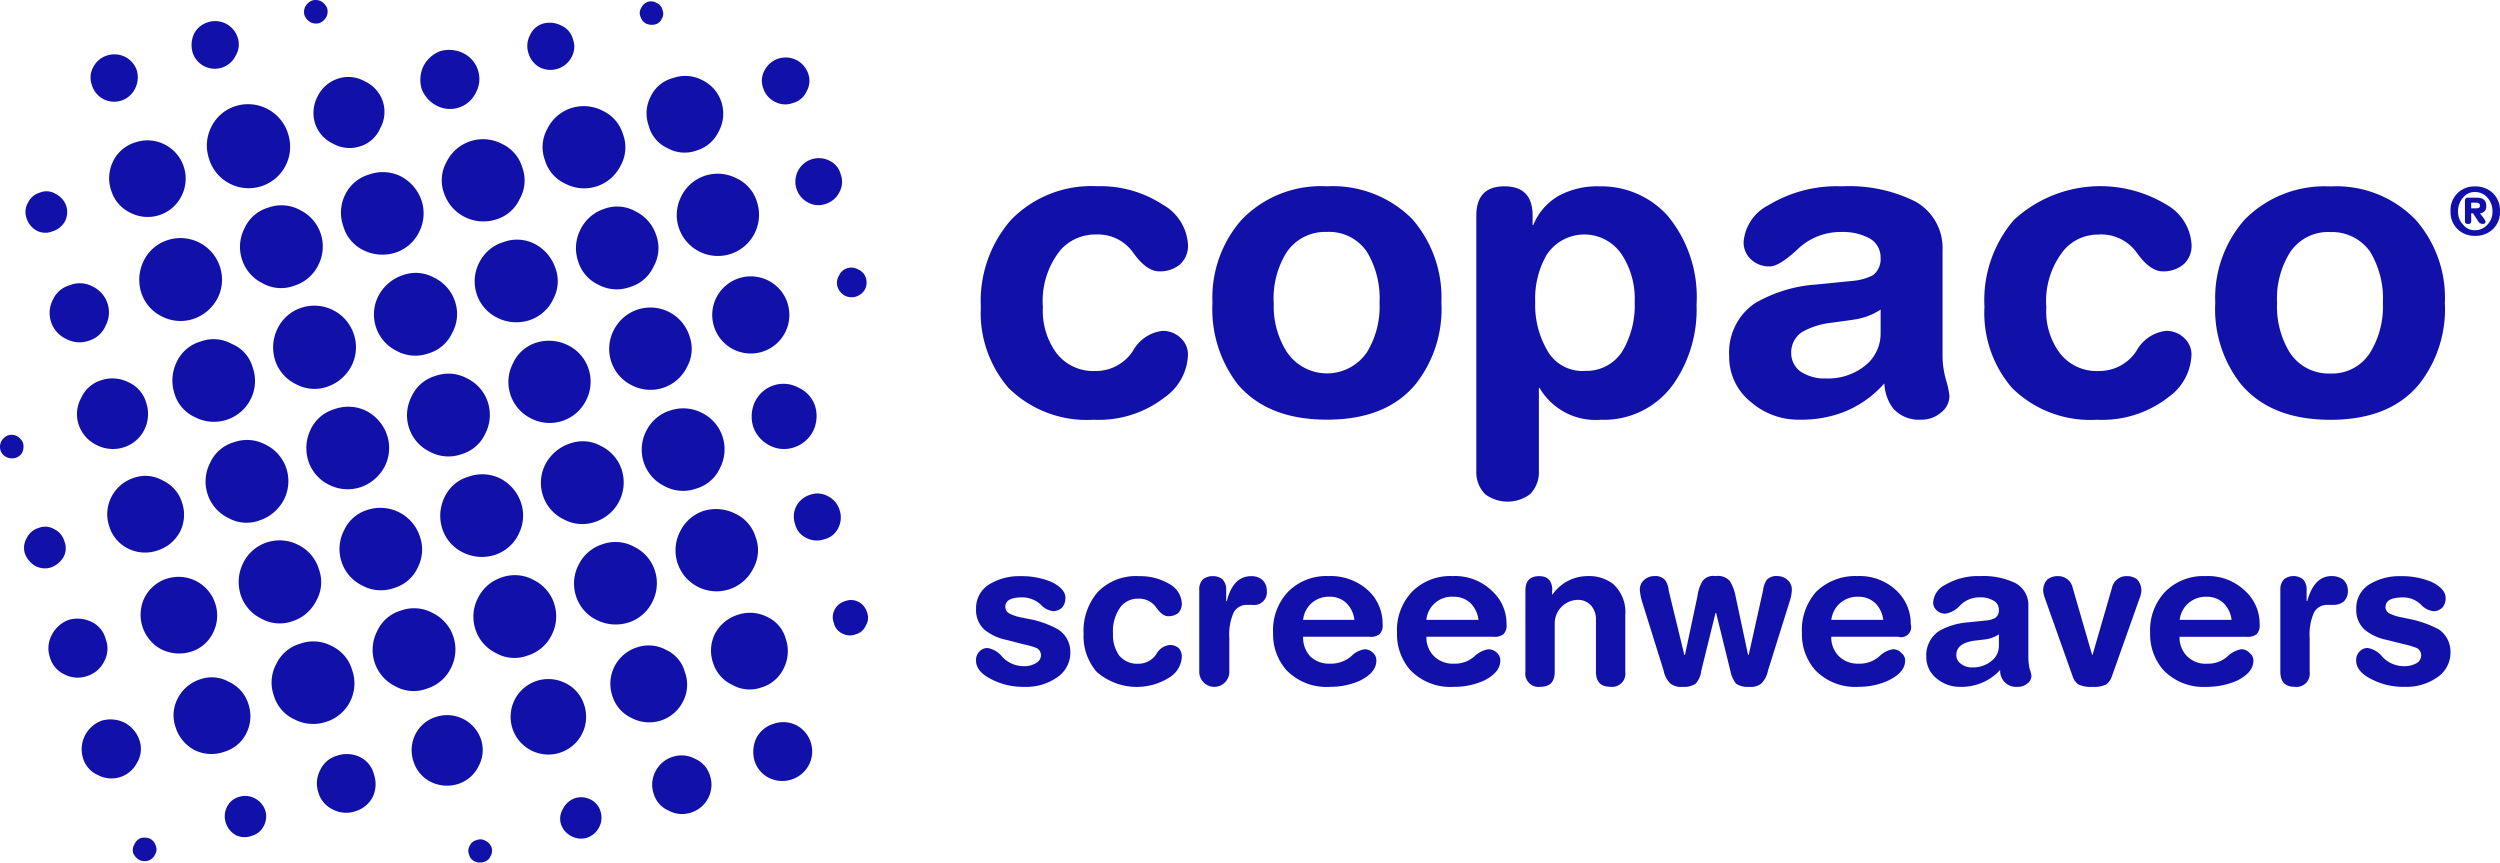 <svg xmlns="http://www.w3.org/2000/svg" width="174.558" height="60.225" viewBox="0 0 174.558 60.225"><path id="copaco" d="M39.94,58.419a1.422,1.422,0,0,0,1.092.087,1.49,1.49,0,0,0,.83-.743,1.422,1.422,0,0,0,.087-1.092,1.326,1.326,0,0,0-.7-.83,1.442,1.442,0,0,0-1.092-.087,1.49,1.49,0,0,0-.83.743,1.315,1.315,0,0,0-.131,1.092,1.49,1.49,0,0,0,.743.83m-.437-10.7a2.636,2.636,0,1,0,1.311,1.529A2.538,2.538,0,0,0,39.5,47.716M48.546,53a1.968,1.968,0,0,0-1.573-.131,2.011,2.011,0,0,0-1.18,1,1.988,1.988,0,0,0-.131,1.573,1.84,1.84,0,0,0,1.048,1.18,1.968,1.968,0,0,0,1.573.131,2.011,2.011,0,0,0,1.18-1,1.988,1.988,0,0,0,.131-1.573A1.84,1.84,0,0,0,48.546,53m-.7-6.029A2.373,2.373,0,0,0,46.536,45.4a2.538,2.538,0,0,0-2.053-.175,2.665,2.665,0,0,0-1.7,3.407,2.514,2.514,0,0,0,1.354,1.529,2.635,2.635,0,0,0,3.582-1.18,2.536,2.536,0,0,0,.131-2.01m7.732,3.67a1.989,1.989,0,0,0-1.529-.087,2.012,2.012,0,0,0-1.223,1,2.271,2.271,0,0,0-.131,1.573,1.987,1.987,0,0,0,1.048,1.223,2.1,2.1,0,0,0,2.752-.917,2.068,2.068,0,0,0-.917-2.8m-44.69,8.431a.8.8,0,0,0-.393-.481,1,1,0,0,0-.655-.044.8.8,0,0,0-.437.437.767.767,0,0,0-.087.612,1,1,0,0,0,.437.481.89.89,0,0,0,.612.044.8.8,0,0,0,.481-.437.654.654,0,0,0,.044-.612M7.394,44.614a1.832,1.832,0,0,0-1-1.18A2.244,2.244,0,0,0,4.817,43.3a2.192,2.192,0,0,0-1.18,1.048,1.968,1.968,0,0,0-.131,1.573,1.856,1.856,0,0,0,1,1.18,1.988,1.988,0,0,0,1.573.131,1.987,1.987,0,0,0,1.223-1.048,1.853,1.853,0,0,0,.087-1.573M9.622,53.22a1.875,1.875,0,0,0,.131-1.529A2.183,2.183,0,0,0,8.7,50.468a2.244,2.244,0,0,0-1.573-.131,2.125,2.125,0,0,0-1.311,2.621,1.84,1.84,0,0,0,1.048,1.18,2,2,0,0,0,2.752-.917M16,47.628a2.427,2.427,0,0,0-2.01-.175,2.673,2.673,0,0,0-1.573,1.354,2.536,2.536,0,0,0-.131,2.01A2.7,2.7,0,0,0,13.6,52.39a2.65,2.65,0,0,0,2.053.131,2.51,2.51,0,0,0,1.573-1.311,2.65,2.65,0,0,0,.131-2.053A2.514,2.514,0,0,0,16,47.628M33.3,58.681a.665.665,0,0,0-.481.393.654.654,0,0,0-.044.612.665.665,0,0,0,.393.481.89.89,0,0,0,.612.044.665.665,0,0,0,.481-.393.767.767,0,0,0,.087-.612.8.8,0,0,0-.437-.481.654.654,0,0,0-.612-.044m-14.766-2.1a1.49,1.49,0,0,0-.743-.83,1.422,1.422,0,0,0-1.092-.087,1.326,1.326,0,0,0-.83.7,1.442,1.442,0,0,0-.087,1.092,1.529,1.529,0,0,0,.7.874,1.405,1.405,0,0,0,1.136.044,1.326,1.326,0,0,0,.83-.7,1.422,1.422,0,0,0,.087-1.092m6.6-3.713a2.108,2.108,0,0,0-1.573-.087,1.856,1.856,0,0,0-1.18,1,1.988,1.988,0,0,0-.131,1.573,1.856,1.856,0,0,0,1,1.18,1.988,1.988,0,0,0,1.573.131,2.013,2.013,0,0,0,1.223-1,2.107,2.107,0,0,0,.087-1.573,1.839,1.839,0,0,0-1-1.223M24.606,46.8a2.652,2.652,0,0,0-1.4-1.66,2.717,2.717,0,0,0-2.228-.175,2.652,2.652,0,0,0-1.66,1.4,2.717,2.717,0,0,0-.175,2.228,2.633,2.633,0,0,0,1.442,1.66,2.844,2.844,0,0,0,2.184.175A2.809,2.809,0,0,0,24.606,46.8m4.412,4.5a2.476,2.476,0,0,0-.131,1.878,2.4,2.4,0,0,0,1.223,1.442,2.578,2.578,0,0,0,1.922.131,2.4,2.4,0,0,0,1.4-1.223,2.359,2.359,0,0,0,.175-1.878,2.5,2.5,0,0,0-3.145-1.573A2.4,2.4,0,0,0,29.018,51.3m1.223-8.475a2.717,2.717,0,0,0-2.228-.175,2.633,2.633,0,0,0-1.66,1.442,2.844,2.844,0,0,0-.175,2.184,2.81,2.81,0,0,0,1.442,1.66,2.609,2.609,0,0,0,2.184.175,2.784,2.784,0,0,0,1.7-1.442,2.844,2.844,0,0,0,.175-2.184,2.81,2.81,0,0,0-1.442-1.66M25.7,35.615a2.633,2.633,0,0,0-1.66,1.442,2.844,2.844,0,0,0-.175,2.184,2.81,2.81,0,0,0,1.442,1.66,2.717,2.717,0,0,0,2.228.175,2.633,2.633,0,0,0,1.66-1.442,2.728,2.728,0,0,0,.131-2.184A2.9,2.9,0,0,0,25.7,35.615m-3.975-5.635a2.965,2.965,0,0,0-.175,2.228,2.81,2.81,0,0,0,1.442,1.66,2.865,2.865,0,0,0,2.184.175,2.981,2.981,0,0,0,1.7-1.442,2.844,2.844,0,0,0,.175-2.184,2.981,2.981,0,0,0-1.442-1.7,2.827,2.827,0,0,0-2.228-.131,2.652,2.652,0,0,0-1.66,1.4m3.014-6.6a2.9,2.9,0,0,0-3.67-1.878,2.81,2.81,0,0,0-1.66,1.442,2.965,2.965,0,0,0-.175,2.228,2.81,2.81,0,0,0,1.442,1.66,2.717,2.717,0,0,0,2.228.175,2.987,2.987,0,0,0,1.66-1.442,2.844,2.844,0,0,0,.175-2.184m4.019,4.325a2.844,2.844,0,0,0-.175,2.184,2.81,2.81,0,0,0,1.442,1.66,2.717,2.717,0,0,0,2.228.175,2.633,2.633,0,0,0,1.66-1.442,2.865,2.865,0,0,0,.175-2.184,2.81,2.81,0,0,0-1.442-1.66,2.717,2.717,0,0,0-2.228-.175,2.633,2.633,0,0,0-1.66,1.442M17,39.328a2.965,2.965,0,0,0-.175,2.228,2.81,2.81,0,0,0,1.442,1.66,2.625,2.625,0,0,0,2.184.175,2.81,2.81,0,0,0,1.66-1.442,2.608,2.608,0,0,0,.175-2.184,2.784,2.784,0,0,0-1.442-1.7,2.844,2.844,0,0,0-2.184-.175A2.81,2.81,0,0,0,17,39.328m-5.33,1.092A2.673,2.673,0,0,0,10.1,41.774a2.738,2.738,0,0,0,1.18,3.582,2.8,2.8,0,0,0,2.053.175,2.516,2.516,0,0,0,1.573-1.354,2.65,2.65,0,0,0,.131-2.053,2.688,2.688,0,0,0-3.364-1.7M2.72,36.882a1.326,1.326,0,0,0-.83.7,1.338,1.338,0,0,0-.131,1.092,1.683,1.683,0,0,0,.743.874,1.422,1.422,0,0,0,1.092.087,1.683,1.683,0,0,0,.874-.743A1.3,1.3,0,0,0,4.511,37.8a1.326,1.326,0,0,0-.7-.83,1.22,1.22,0,0,0-1.092-.087m5.068-2.141a2.633,2.633,0,0,0-.131,2.053,2.536,2.536,0,0,0,1.311,1.529,2.65,2.65,0,0,0,2.053.131,2.7,2.7,0,0,0,1.573-1.311,2.65,2.65,0,0,0,.131-2.053,2.514,2.514,0,0,0-1.354-1.529,2.427,2.427,0,0,0-2.01-.175,2.673,2.673,0,0,0-1.573,1.354M.579,30.416a1,1,0,0,0-.481.437.89.89,0,0,0-.044.612.8.8,0,0,0,.437.481.89.89,0,0,0,.612.044.8.8,0,0,0,.481-.393,1,1,0,0,0,.044-.655,1,1,0,0,0-.437-.481.864.864,0,0,0-.612-.044m15.77.481a2.633,2.633,0,0,0-1.66,1.442,2.844,2.844,0,0,0-.175,2.184,2.81,2.81,0,0,0,1.442,1.66,2.608,2.608,0,0,0,2.184.175,2.981,2.981,0,0,0,1.7-1.442,2.844,2.844,0,0,0,.175-2.184,2.81,2.81,0,0,0-1.442-1.66A2.717,2.717,0,0,0,16.35,30.9M10.1,30.023a2.476,2.476,0,0,0,.131-1.878A2.232,2.232,0,0,0,8.967,26.7a2.457,2.457,0,0,0-1.878-.131A2.243,2.243,0,0,0,5.69,27.8a2.337,2.337,0,0,0-.175,1.878,2.424,2.424,0,0,0,1.223,1.4,2.476,2.476,0,0,0,1.922.175A2.4,2.4,0,0,0,10.1,30.023m7.558-4.369a2.492,2.492,0,0,0-1.442-1.616,2.609,2.609,0,0,0-2.184-.175,2.652,2.652,0,0,0-1.66,1.4,2.965,2.965,0,0,0-.175,2.228,2.633,2.633,0,0,0,1.442,1.66,2.869,2.869,0,0,0,3.888-1.267,2.827,2.827,0,0,0,.131-2.228m-7.6-7.427a2.965,2.965,0,0,0-.175,2.228,2.81,2.81,0,0,0,1.442,1.66,2.844,2.844,0,0,0,2.184.175,2.981,2.981,0,0,0,1.7-1.442,2.865,2.865,0,0,0,.175-2.184,2.9,2.9,0,0,0-3.67-1.878,2.81,2.81,0,0,0-1.66,1.442M7.525,21.2a1.988,1.988,0,0,0-1.048-1.18A1.853,1.853,0,0,0,4.9,19.932a1.832,1.832,0,0,0-1.18,1,2,2,0,0,0,.917,2.752,1.968,1.968,0,0,0,1.573.131,1.84,1.84,0,0,0,1.18-1.048A1.968,1.968,0,0,0,7.525,21.2M4.555,15.476a1.422,1.422,0,0,0,.087-1.092,1.49,1.49,0,0,0-.743-.83,1.207,1.207,0,0,0-1.092-.087,1.326,1.326,0,0,0-.83.7A1.291,1.291,0,0,0,1.89,15.3a1.493,1.493,0,0,0,.7.83,1.307,1.307,0,0,0,1.092.044,1.488,1.488,0,0,0,.874-.7M9.447,6.215a1.741,1.741,0,0,0,.131-1.267A1.651,1.651,0,0,0,7.481,3.9a1.6,1.6,0,0,0-.961.83,1.487,1.487,0,0,0-.087,1.223,1.622,1.622,0,0,0,3.014.262M11.5,10.1a2.633,2.633,0,0,0-2.053-.131,2.536,2.536,0,0,0-1.529,1.311,2.65,2.65,0,0,0-.131,2.053A2.536,2.536,0,0,0,9.1,14.864a2.636,2.636,0,0,0,3.582-1.136A2.668,2.668,0,0,0,11.5,10.1m3.014-8.519a1.6,1.6,0,0,0-.961.83,1.892,1.892,0,0,0-.087,1.267,1.622,1.622,0,0,0,3.014.218,1.5,1.5,0,0,0,.131-1.267,1.651,1.651,0,0,0-2.1-1.048M30.329,19.408a2.625,2.625,0,0,0-2.184-.175,2.981,2.981,0,0,0-1.7,1.442,2.844,2.844,0,0,0-.175,2.184,2.81,2.81,0,0,0,1.442,1.66,2.717,2.717,0,0,0,2.228.175,2.633,2.633,0,0,0,1.66-1.442,2.717,2.717,0,0,0,.175-2.228,2.813,2.813,0,0,0-1.442-1.616M20.98,14.69a2.717,2.717,0,0,0-2.228-.175,2.633,2.633,0,0,0-1.66,1.442,2.844,2.844,0,0,0-.175,2.184,2.81,2.81,0,0,0,1.442,1.66,2.609,2.609,0,0,0,2.184.175,2.784,2.784,0,0,0,1.7-1.442,2.844,2.844,0,0,0,.175-2.184,2.81,2.81,0,0,0-1.442-1.66M24.126,13.6a2.827,2.827,0,0,0-.131,2.228,2.652,2.652,0,0,0,1.4,1.66,2.965,2.965,0,0,0,2.228.175,2.81,2.81,0,0,0,1.66-1.442,2.844,2.844,0,0,0,.175-2.184,2.981,2.981,0,0,0-1.442-1.7,2.827,2.827,0,0,0-2.228-.131,2.652,2.652,0,0,0-1.66,1.4M20.107,9.273a2.924,2.924,0,0,0-3.67-1.835,2.81,2.81,0,0,0-1.66,1.442,2.865,2.865,0,0,0-.175,2.184,2.894,2.894,0,1,0,5.5-1.791M22.859.579A1,1,0,0,0,22.422.1.864.864,0,0,0,21.81.055a1,1,0,0,0-.481.437.864.864,0,0,0-.044.612,1,1,0,0,0,.437.481.864.864,0,0,0,.612.044,1,1,0,0,0,.481-.437.864.864,0,0,0,.044-.612m3.713,8.388a2.359,2.359,0,0,0,.175-1.878,2.4,2.4,0,0,0-1.267-1.4A2.337,2.337,0,0,0,23.6,5.516a2.424,2.424,0,0,0-1.4,1.223,2.476,2.476,0,0,0-.175,1.922,2.4,2.4,0,0,0,1.267,1.4,2.337,2.337,0,0,0,1.878.175,2.229,2.229,0,0,0,1.4-1.267M33.387,4.9a1.988,1.988,0,0,0-1.048-1.18,2.244,2.244,0,0,0-1.573-.131,2.192,2.192,0,0,0-1.18,1.048,2.244,2.244,0,0,0-.131,1.573A2.192,2.192,0,0,0,30.5,7.394a2,2,0,0,0,2.752-.917A1.968,1.968,0,0,0,33.387,4.9M53.57,43.085a2.65,2.65,0,0,0-2.053-.131,2.7,2.7,0,0,0-1.573,1.311,2.633,2.633,0,0,0-.131,2.053,2.514,2.514,0,0,0,1.354,1.529,2.427,2.427,0,0,0,2.01.175,2.516,2.516,0,0,0,1.573-1.354,2.65,2.65,0,0,0,.131-2.053,2.365,2.365,0,0,0-1.311-1.529m6.99-.306a1.183,1.183,0,0,0-.612-.743,1.117,1.117,0,0,0-.917-.044,1.183,1.183,0,0,0-.743.612,1.117,1.117,0,0,0-.044.917,1.055,1.055,0,0,0,.612.743,1.117,1.117,0,0,0,.917.044,1.044,1.044,0,0,0,.7-.612,1.022,1.022,0,0,0,.087-.917m-1.922-7.164a1.6,1.6,0,0,0-.83-.961,1.487,1.487,0,0,0-1.223-.087,1.629,1.629,0,0,0-.961.786,1.6,1.6,0,0,0-.087,1.267,1.448,1.448,0,0,0,.786.961,1.6,1.6,0,0,0,1.267.087,1.448,1.448,0,0,0,.961-.786,1.6,1.6,0,0,0,.087-1.267m-5.854,1.922a2.633,2.633,0,0,0-1.442-1.66,2.965,2.965,0,0,0-2.228-.175A2.813,2.813,0,0,0,47.5,37.144a2.862,2.862,0,1,0,5.111,2.577,2.609,2.609,0,0,0,.175-2.184m-16.557-.218a2.844,2.844,0,0,0,.175-2.184,2.981,2.981,0,0,0-1.442-1.7,2.827,2.827,0,0,0-2.228-.131,2.652,2.652,0,0,0-1.66,1.4,2.965,2.965,0,0,0-.175,2.228,2.81,2.81,0,0,0,1.442,1.66,2.965,2.965,0,0,0,2.228.175,2.81,2.81,0,0,0,1.66-1.442m2.49,4.849a2.81,2.81,0,0,0-1.442-1.66,2.717,2.717,0,0,0-2.228-.175,2.81,2.81,0,0,0-1.66,1.442,2.844,2.844,0,0,0-.175,2.184,2.81,2.81,0,0,0,1.442,1.66,2.609,2.609,0,0,0,2.184.175,2.784,2.784,0,0,0,1.7-1.442,2.844,2.844,0,0,0,.175-2.184m1.7-2.708a2.844,2.844,0,0,0-.175,2.184,2.81,2.81,0,0,0,1.442,1.66,2.965,2.965,0,0,0,2.228.175,2.81,2.81,0,0,0,1.66-1.442,2.844,2.844,0,0,0,.175-2.184,2.81,2.81,0,0,0-1.442-1.66,2.717,2.717,0,0,0-2.228-.175,2.784,2.784,0,0,0-1.66,1.442m-.612-8.475a2.981,2.981,0,0,0-1.7,1.442,2.844,2.844,0,0,0-.175,2.184,2.81,2.81,0,0,0,1.442,1.66,2.717,2.717,0,0,0,2.228.175,2.9,2.9,0,0,0,1.835-3.626,2.81,2.81,0,0,0-1.442-1.66,2.608,2.608,0,0,0-2.184-.175M37.45,23.951a2.65,2.65,0,0,0-1.616,1.442A2.835,2.835,0,0,0,37.1,29.237a2.835,2.835,0,0,0,3.844-1.267,2.844,2.844,0,0,0,.175-2.184,2.81,2.81,0,0,0-1.442-1.66,2.965,2.965,0,0,0-2.228-.175m15.29,4.106a2.431,2.431,0,0,0-.131,1.747,2.289,2.289,0,0,0,1.136,1.311,2.148,2.148,0,0,0,1.747.131A2.289,2.289,0,0,0,56.8,30.11a2.409,2.409,0,0,0,.131-1.747A2.125,2.125,0,0,0,55.8,27.1a2.2,2.2,0,0,0-3.058.961m-5.9.612a2.784,2.784,0,0,0-1.7,1.442,2.844,2.844,0,0,0-.175,2.184,2.81,2.81,0,0,0,1.442,1.66,2.717,2.717,0,0,0,2.228.175,2.633,2.633,0,0,0,1.66-1.442,2.844,2.844,0,0,0,.175-2.184,2.81,2.81,0,0,0-1.442-1.66,2.844,2.844,0,0,0-2.184-.175m1.311-5.2a2.862,2.862,0,0,0-5.286-.393,2.835,2.835,0,0,0,1.267,3.844,2.835,2.835,0,0,0,3.844-1.267,2.608,2.608,0,0,0,.175-2.184m4.718-9.349a2.633,2.633,0,0,0-1.442-1.66,2.844,2.844,0,0,0-2.184-.175,2.81,2.81,0,0,0-1.66,1.442,2.844,2.844,0,0,0-.175,2.184,2.873,2.873,0,0,0,5.461-1.791M38.629,20.937a2.608,2.608,0,0,0,.175-2.184,2.981,2.981,0,0,0-1.442-1.7,2.715,2.715,0,0,0-2.184-.131,2.784,2.784,0,0,0-1.7,1.442,2.844,2.844,0,0,0-.175,2.184,2.81,2.81,0,0,0,1.442,1.66,2.965,2.965,0,0,0,2.228.175,2.81,2.81,0,0,0,1.66-1.442M36.314,13.9a2.609,2.609,0,0,0,.175-2.184,2.633,2.633,0,0,0-1.442-1.66A2.835,2.835,0,0,0,31.2,11.326a2.609,2.609,0,0,0-.175,2.184,2.9,2.9,0,0,0,3.626,1.835,2.633,2.633,0,0,0,1.66-1.442m5.9.7a2.81,2.81,0,0,0-1.66,1.442,2.844,2.844,0,0,0-.175,2.184,2.652,2.652,0,0,0,1.4,1.66A2.717,2.717,0,0,0,44,20.063a2.633,2.633,0,0,0,1.66-1.442,2.609,2.609,0,0,0,.175-2.184,2.81,2.81,0,0,0-1.442-1.66,2.609,2.609,0,0,0-2.184-.175m1.311-5.2a2.633,2.633,0,0,0-1.442-1.66A2.865,2.865,0,0,0,39.9,7.569a2.81,2.81,0,0,0-1.66,1.442,2.609,2.609,0,0,0-.175,2.184,2.633,2.633,0,0,0,1.442,1.66,2.835,2.835,0,0,0,3.844-1.267A2.608,2.608,0,0,0,43.522,9.4M39.94,3.987a1.487,1.487,0,0,0,.087-1.223A1.435,1.435,0,0,0,39.2,1.8a1.741,1.741,0,0,0-1.267-.131,1.447,1.447,0,0,0-.917.83,1.6,1.6,0,0,0-.087,1.267,1.629,1.629,0,0,0,.786.961,1.668,1.668,0,0,0,2.228-.743m6.684,6.378a2.427,2.427,0,0,0,2.01.175,2.516,2.516,0,0,0,1.573-1.354A2.6,2.6,0,0,0,49.026,5.6a2.536,2.536,0,0,0-2.01-.131,2.373,2.373,0,0,0-1.573,1.311,2.536,2.536,0,0,0-.131,2.01,2.373,2.373,0,0,0,1.311,1.573M45.881.23a.767.767,0,0,0-.612-.087.8.8,0,0,0-.481.437.654.654,0,0,0-.044.612.8.8,0,0,0,.393.481,1,1,0,0,0,.655.044.653.653,0,0,0,.437-.393A.654.654,0,0,0,46.274.71.665.665,0,0,0,45.881.23M60.428,20.194a1.054,1.054,0,0,0,.044-.786.919.919,0,0,0-.524-.568.944.944,0,0,0-.786-.087.919.919,0,0,0-.568.524.944.944,0,0,0-.087.786,1.076,1.076,0,0,0,.524.612,1.054,1.054,0,0,0,.786.044,1.076,1.076,0,0,0,.612-.524m-5.417,1a2.694,2.694,0,1,0-3.757,3.233A2.694,2.694,0,0,0,55.011,21.2m3.626-7.776a1.487,1.487,0,0,0,.087-1.223,1.448,1.448,0,0,0-.786-.961,1.641,1.641,0,1,0-1.485,2.927,1.487,1.487,0,0,0,1.223.087,1.6,1.6,0,0,0,.961-.83M56.453,5.166a1.661,1.661,0,0,0-3.058-.218,1.487,1.487,0,0,0-.087,1.223,1.6,1.6,0,0,0,.83.961,1.5,1.5,0,0,0,1.223.087,1.448,1.448,0,0,0,.961-.786,1.5,1.5,0,0,0,.131-1.267m45,35.079a3.752,3.752,0,0,0-2.84,1.092,3.9,3.9,0,0,0-1.048,2.883,3.775,3.775,0,0,0,.917,2.577,3.877,3.877,0,0,0,3.058,1.18,5.007,5.007,0,0,0,2.1-.437q1.136-.568,1.136-1.4a.715.715,0,0,0-.218-.524.838.838,0,0,0-.612-.262,1.809,1.809,0,0,0-.961.481,2.043,2.043,0,0,1-1.442.524,1.889,1.889,0,0,1-1.4-.524,1.833,1.833,0,0,1-.524-1.354h4.674a1.012,1.012,0,0,0,.7-.175.87.87,0,0,0,.218-.7,3.089,3.089,0,0,0-1-2.315,3.721,3.721,0,0,0-2.752-1.048m.044,1.442a1.689,1.689,0,0,1,1.18.437,1.964,1.964,0,0,1,.568,1.18H99.614a1.788,1.788,0,0,1,1.878-1.616M92.8,40.245a3.752,3.752,0,0,0-2.84,1.092,3.9,3.9,0,0,0-1.048,2.883,3.775,3.775,0,0,0,.917,2.577,3.877,3.877,0,0,0,3.058,1.18,5.007,5.007,0,0,0,2.1-.437q1.136-.568,1.136-1.4a.715.715,0,0,0-.218-.524.838.838,0,0,0-.612-.262,1.631,1.631,0,0,0-.917.481,2.2,2.2,0,0,1-1.485.524,1.889,1.889,0,0,1-1.4-.524,1.926,1.926,0,0,1-.481-1.354h4.631a1.012,1.012,0,0,0,.7-.175.87.87,0,0,0,.218-.7,3.156,3.156,0,0,0-.961-2.315,3.872,3.872,0,0,0-2.8-1.048m.087,1.442a1.633,1.633,0,0,1,1.136.437,1.964,1.964,0,0,1,.568,1.18H91.008a1.788,1.788,0,0,1,1.878-1.616m-8.868-1.223a1,1,0,0,0-.262.743v5.723a1.048,1.048,0,1,0,2.1,0V44.57a3.793,3.793,0,0,1,.306-1.791,1.033,1.033,0,0,1,.961-.524h.349a.888.888,0,0,0,1-1,1.011,1.011,0,0,0-.306-.743,1.166,1.166,0,0,0-.786-.262q-1.267,0-1.7,1.747h-.044v-.786a1,1,0,0,0-.262-.743.989.989,0,0,0-.655-.218,1.057,1.057,0,0,0-.7.218m-4.456-.218a3.722,3.722,0,0,0-2.883,1.092,4.154,4.154,0,0,0-1,2.927,3.8,3.8,0,0,0,.917,2.665,4.254,4.254,0,0,0,5.2.306,1.785,1.785,0,0,0,.743-1.4.87.87,0,0,0-.218-.568.926.926,0,0,0-.612-.218,1.2,1.2,0,0,0-.961.655,1.5,1.5,0,0,1-1.267.655,1.626,1.626,0,0,1-1.311-.568,2.445,2.445,0,0,1-.437-1.529,2.858,2.858,0,0,1,.568-1.922,1.538,1.538,0,0,1,1.179-.524,1.46,1.46,0,0,1,1.267.612q.437.612.83.612a1.057,1.057,0,0,0,.7-.218.889.889,0,0,0,.262-.655,1.63,1.63,0,0,0-.83-1.354,3.983,3.983,0,0,0-2.141-.568m-5.155,1.529q0-.655-1-1.136a5.4,5.4,0,0,0-2.141-.393,4,4,0,0,0-2.1.524,1.935,1.935,0,0,0-1,1.747A1.85,1.85,0,0,0,68.772,44a3.566,3.566,0,0,0,1.529.7l1.18.306a5.769,5.769,0,0,1,.917.262.567.567,0,0,1,.306.524.623.623,0,0,1-.349.524,1.489,1.489,0,0,1-.874.218A2.048,2.048,0,0,1,70,45.881a1.67,1.67,0,0,0-1-.612.752.752,0,0,0-.612.262.827.827,0,0,0-.218.612q0,.743,1,1.267a4.807,4.807,0,0,0,2.4.568,3.717,3.717,0,0,0,2.184-.612,2.073,2.073,0,0,0,1-1.835,1.849,1.849,0,0,0-.874-1.573,6.707,6.707,0,0,0-1.7-.655l-.874-.175a3,3,0,0,1-.786-.262.534.534,0,0,1-.306-.481q0-.655,1.18-.655a1.913,1.913,0,0,1,1.267.481,1.466,1.466,0,0,0,.874.481.889.889,0,0,0,.655-.262.989.989,0,0,0,.218-.655m-.349-24.289a3.247,3.247,0,0,1,2.49-1.092A3.007,3.007,0,0,1,79.169,17.7q.917,1.267,1.791,1.267A2.154,2.154,0,0,0,82.4,18.49a1.729,1.729,0,0,0,.568-1.4,3.432,3.432,0,0,0-1.791-2.8,7.935,7.935,0,0,0-4.543-1.267,7.81,7.81,0,0,0-6.029,2.359,8.6,8.6,0,0,0-2.1,6.072A8.016,8.016,0,0,0,70.432,27.1a7.763,7.763,0,0,0,5.941,2.228,7.5,7.5,0,0,0,4.98-1.573,3.787,3.787,0,0,0,1.616-2.971,1.553,1.553,0,0,0-.481-1.136,1.778,1.778,0,0,0-1.311-.524,2.708,2.708,0,0,0-2.053,1.4,3.09,3.09,0,0,1-2.621,1.4A3.246,3.246,0,0,1,73.8,24.693a4.974,4.974,0,0,1-.961-3.233,5.65,5.65,0,0,1,1.223-3.975m24.595-2.141a7.832,7.832,0,0,0-5.985-2.315,7.69,7.69,0,0,0-5.941,2.315,8.235,8.235,0,0,0-2.053,5.81,8.6,8.6,0,0,0,1.747,5.679q2.1,2.49,6.247,2.49t6.2-2.49a8.455,8.455,0,0,0,1.791-5.679,8.343,8.343,0,0,0-2.01-5.81m-9.7,5.81a6.068,6.068,0,0,1,.917-3.539,3.249,3.249,0,0,1,2.8-1.4,3.18,3.18,0,0,1,2.8,1.4,6.3,6.3,0,0,1,.874,3.539,6.123,6.123,0,0,1-.874,3.451,3.374,3.374,0,0,1-5.592,0,5.9,5.9,0,0,1-.917-3.451m40.758,19.09a3.9,3.9,0,0,0-2.883,1.092,4,4,0,0,0-1,2.883,3.775,3.775,0,0,0,.917,2.577,3.877,3.877,0,0,0,3.058,1.18,4.9,4.9,0,0,0,2.053-.437q1.179-.568,1.18-1.4a.662.662,0,0,0-.262-.524.752.752,0,0,0-.612-.262,1.822,1.822,0,0,0-.917.481,2.043,2.043,0,0,1-1.442.524,1.889,1.889,0,0,1-1.4-.524,1.833,1.833,0,0,1-.524-1.354h4.674a.7.7,0,0,0,.874-.874,3.156,3.156,0,0,0-.961-2.315,3.721,3.721,0,0,0-2.752-1.048m.044,1.442a1.689,1.689,0,0,1,1.18.437,1.964,1.964,0,0,1,.568,1.18h-3.626a1.825,1.825,0,0,1,1.878-1.616m-14.94-1.18a.874.874,0,0,0-.306.7,3.583,3.583,0,0,0,.131.743l1.529,4.893a1.72,1.72,0,0,0,.481.917,1.265,1.265,0,0,0,.874.218,1.371,1.371,0,0,0,.874-.218,1.526,1.526,0,0,0,.393-.874l1-4.063h.044l1,4.063a2.042,2.042,0,0,0,.393.874,1.46,1.46,0,0,0,.917.218,1.183,1.183,0,0,0,.83-.218,1.72,1.72,0,0,0,.481-.917L125,41.949a2.662,2.662,0,0,0,.131-.743.874.874,0,0,0-.306-.7,1.044,1.044,0,0,0-.7-.262.919.919,0,0,0-.743.262,1.663,1.663,0,0,0-.262.743l-1,4.5h-.044l-.874-4.106a3.153,3.153,0,0,0-.393-1.048,1.1,1.1,0,0,0-1-.349.939.939,0,0,0-.917.349,2.708,2.708,0,0,0-.349,1.048l-.874,4.106h-.044l-1.092-4.5a1.415,1.415,0,0,0-.262-.743.919.919,0,0,0-.743-.262,1.044,1.044,0,0,0-.7.262m-6.422.743q0-1-.917-1-.961,0-.961,1v5.679a.927.927,0,0,0,1.048,1.048q1,0,1-1.048V43.522a1.641,1.641,0,0,1,1.573-1.616,1.212,1.212,0,0,1,1,.437,1.48,1.48,0,0,1,.306,1v3.582q0,1.048,1,1.048a.927.927,0,0,0,1.048-1.048V42.954a2.642,2.642,0,0,0-.83-2.141,2.681,2.681,0,0,0-1.747-.568,2.987,2.987,0,0,0-2.49,1.267h-.044V41.25m3.276-28.221a5.669,5.669,0,0,0-2.8.655,4.13,4.13,0,0,0-1.791,2.053h-.044v-.655q0-2.053-1.966-2.053t-1.966,2.053V32.906a2.185,2.185,0,0,0,.612,1.616,2.621,2.621,0,0,0,3.145,0,2.185,2.185,0,0,0,.612-1.616V27.1h.044a4.522,4.522,0,0,0,4.281,2.228,5.946,5.946,0,0,0,5.067-2.49,9.079,9.079,0,0,0,1.616-5.548,8.876,8.876,0,0,0-2.053-6.247,6.236,6.236,0,0,0-4.762-2.01M108,17.835a3.143,3.143,0,0,1,5.286,0,5.653,5.653,0,0,1,.874,3.276,6.288,6.288,0,0,1-.7,3.145,2.962,2.962,0,0,1-2.752,1.66A2.808,2.808,0,0,1,108,24.388a6.274,6.274,0,0,1-.786-3.276A6.132,6.132,0,0,1,108,17.835m17.562-.437a4.327,4.327,0,0,1,3.058-1.18,3.908,3.908,0,0,1,1.922.437,1.507,1.507,0,0,1,.786,1.354,1.429,1.429,0,0,1-.524,1.223,3.774,3.774,0,0,1-1.354.393l-2.621.262a9.774,9.774,0,0,0-4.281,1.311,4.148,4.148,0,0,0-1.791,3.67,4.014,4.014,0,0,0,1.529,3.233,5.04,5.04,0,0,0,3.364,1.223,8.208,8.208,0,0,0,3.189-.568,7.406,7.406,0,0,0,2.752-1.966,3.133,3.133,0,0,0,.612,1.747,2.413,2.413,0,0,0,1.966.786,2.028,2.028,0,0,0,1.354-.481,1.451,1.451,0,0,0,.612-1.18,5.868,5.868,0,0,0-.218-1.048,6.229,6.229,0,0,1-.262-1.878V17.485a3.707,3.707,0,0,0-1.922-3.407,10.369,10.369,0,0,0-5.111-1.048,9.186,9.186,0,0,0-5.111,1.311,3.163,3.163,0,0,0-1.747,2.577,1.6,1.6,0,0,0,.481,1.18,1.833,1.833,0,0,0,1.354.524q.655,0,1.966-1.223m3.888,4.936a4.466,4.466,0,0,0,1.878-.7V23.3a2.861,2.861,0,0,1-1,2.184,4.14,4.14,0,0,1-2.84.961,3.014,3.014,0,0,1-1.747-.481,1.574,1.574,0,0,1-.655-1.267,1.711,1.711,0,0,1,.743-1.485,5.291,5.291,0,0,1,2.053-.655l1.573-.218m12.276,24.376a4.267,4.267,0,0,1-.087-.917V42.342a1.737,1.737,0,0,0-.917-1.616,5.132,5.132,0,0,0-2.446-.481,4.481,4.481,0,0,0-2.446.612A1.476,1.476,0,0,0,135,42.08a.7.7,0,0,0,.262.568.827.827,0,0,0,.612.218,1.75,1.75,0,0,0,.961-.524,1.882,1.882,0,0,1,1.442-.612,1.711,1.711,0,0,1,.917.218.706.706,0,0,1,.393.655.632.632,0,0,1-.262.568,1.621,1.621,0,0,1-.655.175l-1.267.131a4.819,4.819,0,0,0-2.01.612,2.048,2.048,0,0,0-.874,1.791,1.9,1.9,0,0,0,.743,1.529,2.489,2.489,0,0,0,1.616.568,3.641,3.641,0,0,0,2.8-1.18,1.112,1.112,0,0,0,1.223,1.18.989.989,0,0,0,.655-.218.669.669,0,0,0,.306-.568,2.41,2.41,0,0,0-.131-.481m-2.141-2.4v.83a1.325,1.325,0,0,1-.481,1,2.028,2.028,0,0,1-1.354.481,1.233,1.233,0,0,1-.83-.262.709.709,0,0,1-.306-.612q0-.83,1.311-1l.743-.087a2.239,2.239,0,0,0,.917-.349m27-1.922q0-.655,1.223-.655a1.753,1.753,0,0,1,1.223.481,1.466,1.466,0,0,0,.874.481.889.889,0,0,0,.655-.262.989.989,0,0,0,.218-.655q0-.655-1-1.136a5.4,5.4,0,0,0-2.141-.393,4,4,0,0,0-2.1.524,1.935,1.935,0,0,0-1,1.747A1.85,1.85,0,0,0,165.142,44a3.566,3.566,0,0,0,1.529.7l1.223.306a5.706,5.706,0,0,1,.874.262.567.567,0,0,1,.306.524.634.634,0,0,1-.306.524,1.711,1.711,0,0,1-.917.218,2.049,2.049,0,0,1-1.485-.655,1.67,1.67,0,0,0-1-.612.752.752,0,0,0-.612.262.827.827,0,0,0-.218.612q0,.743,1,1.267a4.808,4.808,0,0,0,2.4.568,3.717,3.717,0,0,0,2.184-.612,2.073,2.073,0,0,0,1-1.835,1.874,1.874,0,0,0-.83-1.573,7.643,7.643,0,0,0-1.747-.655l-.83-.175a3.068,3.068,0,0,1-.83-.262.534.534,0,0,1-.306-.481m-2.927-1.878a1.344,1.344,0,0,0-.83-.262q-1.223,0-1.7,1.747h-.044v-.786a1,1,0,0,0-.262-.743,1.092,1.092,0,0,0-1.311,0,1,1,0,0,0-.262.743v5.723q0,1.048,1,1.048a.927.927,0,0,0,1.048-1.048V44.57a3.792,3.792,0,0,1,.306-1.791,1.033,1.033,0,0,1,.961-.524h.393a1.172,1.172,0,0,0,.7-.218.979.979,0,0,0,.306-.786,1.011,1.011,0,0,0-.306-.743m-9.611-.262a3.752,3.752,0,0,0-2.84,1.092,3.9,3.9,0,0,0-1.048,2.883,3.775,3.775,0,0,0,.917,2.577,3.877,3.877,0,0,0,3.058,1.18,5.2,5.2,0,0,0,2.1-.437q1.136-.568,1.136-1.4a.662.662,0,0,0-.262-.524.752.752,0,0,0-.612-.262,1.822,1.822,0,0,0-.917.481,2.043,2.043,0,0,1-1.442.524,1.8,1.8,0,0,1-1.4-.524,1.833,1.833,0,0,1-.524-1.354h4.674a1.012,1.012,0,0,0,.7-.175.87.87,0,0,0,.218-.7,3.089,3.089,0,0,0-1-2.315,3.721,3.721,0,0,0-2.752-1.048m.044,1.442a1.689,1.689,0,0,1,1.18.437,1.964,1.964,0,0,1,.568,1.18h-3.626a1.825,1.825,0,0,1,1.878-1.616m-11.1-1.223a1.122,1.122,0,0,0-.306.83,2.145,2.145,0,0,0,.131.524l1.922,5.417a1.133,1.133,0,0,0,.393.568,1.982,1.982,0,0,0,1,.175,1.862,1.862,0,0,0,.961-.175,1.133,1.133,0,0,0,.393-.568l1.922-5.417a1.674,1.674,0,0,0,.131-.524,1.122,1.122,0,0,0-.306-.83,1.172,1.172,0,0,0-.7-.218,1.037,1.037,0,0,0-1.048.83l-1.354,4.674H146.1l-1.354-4.674a1.037,1.037,0,0,0-1.048-.83,1.172,1.172,0,0,0-.7.218m3.582-24.071A3.05,3.05,0,0,1,149.24,17.7q.917,1.267,1.791,1.267a2.155,2.155,0,0,0,1.442-.481,1.729,1.729,0,0,0,.568-1.4,3.432,3.432,0,0,0-1.791-2.8,8.905,8.905,0,0,0-10.616,1.092,8.614,8.614,0,0,0-2.053,6.072A8.016,8.016,0,0,0,140.5,27.1a7.763,7.763,0,0,0,5.941,2.228,7.5,7.5,0,0,0,4.98-1.573,3.787,3.787,0,0,0,1.616-2.971,1.553,1.553,0,0,0-.481-1.136,1.778,1.778,0,0,0-1.311-.524,2.708,2.708,0,0,0-2.053,1.4,3.09,3.09,0,0,1-2.621,1.4,3.246,3.246,0,0,1-2.708-1.223,4.867,4.867,0,0,1-.961-3.233,5.65,5.65,0,0,1,1.223-3.975,3.115,3.115,0,0,1,2.446-1.092m24.158,4.762a8.235,8.235,0,0,0-2.053-5.81,7.69,7.69,0,0,0-5.941-2.315,7.832,7.832,0,0,0-5.985,2.315,8.235,8.235,0,0,0-2.053,5.81,8.455,8.455,0,0,0,1.791,5.679q2.1,2.49,6.247,2.49t6.2-2.49a8.455,8.455,0,0,0,1.791-5.679m-5.2-3.539a6.3,6.3,0,0,1,.874,3.539,6.123,6.123,0,0,1-.874,3.451,3.126,3.126,0,0,1-2.8,1.485,3.231,3.231,0,0,1-2.84-1.485,6.123,6.123,0,0,1-.874-3.451,6.068,6.068,0,0,1,.917-3.539,3.181,3.181,0,0,1,2.8-1.4,3.249,3.249,0,0,1,2.8,1.4m8.519-4.15a1.749,1.749,0,0,0-1.223-.437,1.645,1.645,0,0,0-1.7,1.747,1.637,1.637,0,0,0,.524,1.267,1.689,1.689,0,0,0,1.18.437,1.749,1.749,0,0,0,1.223-.437,1.637,1.637,0,0,0,.524-1.267,1.69,1.69,0,0,0-.524-1.311m-.349.349a1.4,1.4,0,0,1,.349.961,1.241,1.241,0,0,1-.349.917,1.121,1.121,0,0,1-.874.393,1,1,0,0,1-.83-.393,1.24,1.24,0,0,1-.349-.917,1.4,1.4,0,0,1,.349-.961,1,1,0,0,1,.83-.393,1.121,1.121,0,0,1,.874.393m-.087.568q0-.568-.655-.568h-.612a.193.193,0,0,0-.218.218v1.442q0,.175.218.175t.218-.175v-.568h.131l.393.612a.378.378,0,0,0,.262.131q.218,0,.218-.175l-.087-.175-.306-.393a.455.455,0,0,0,.437-.524m-1.048.175v-.393h.349q.262,0,.262.218,0,.175-.262.175Z" transform="translate(-0.02 -0.02)" fill="#11a"></path></svg>